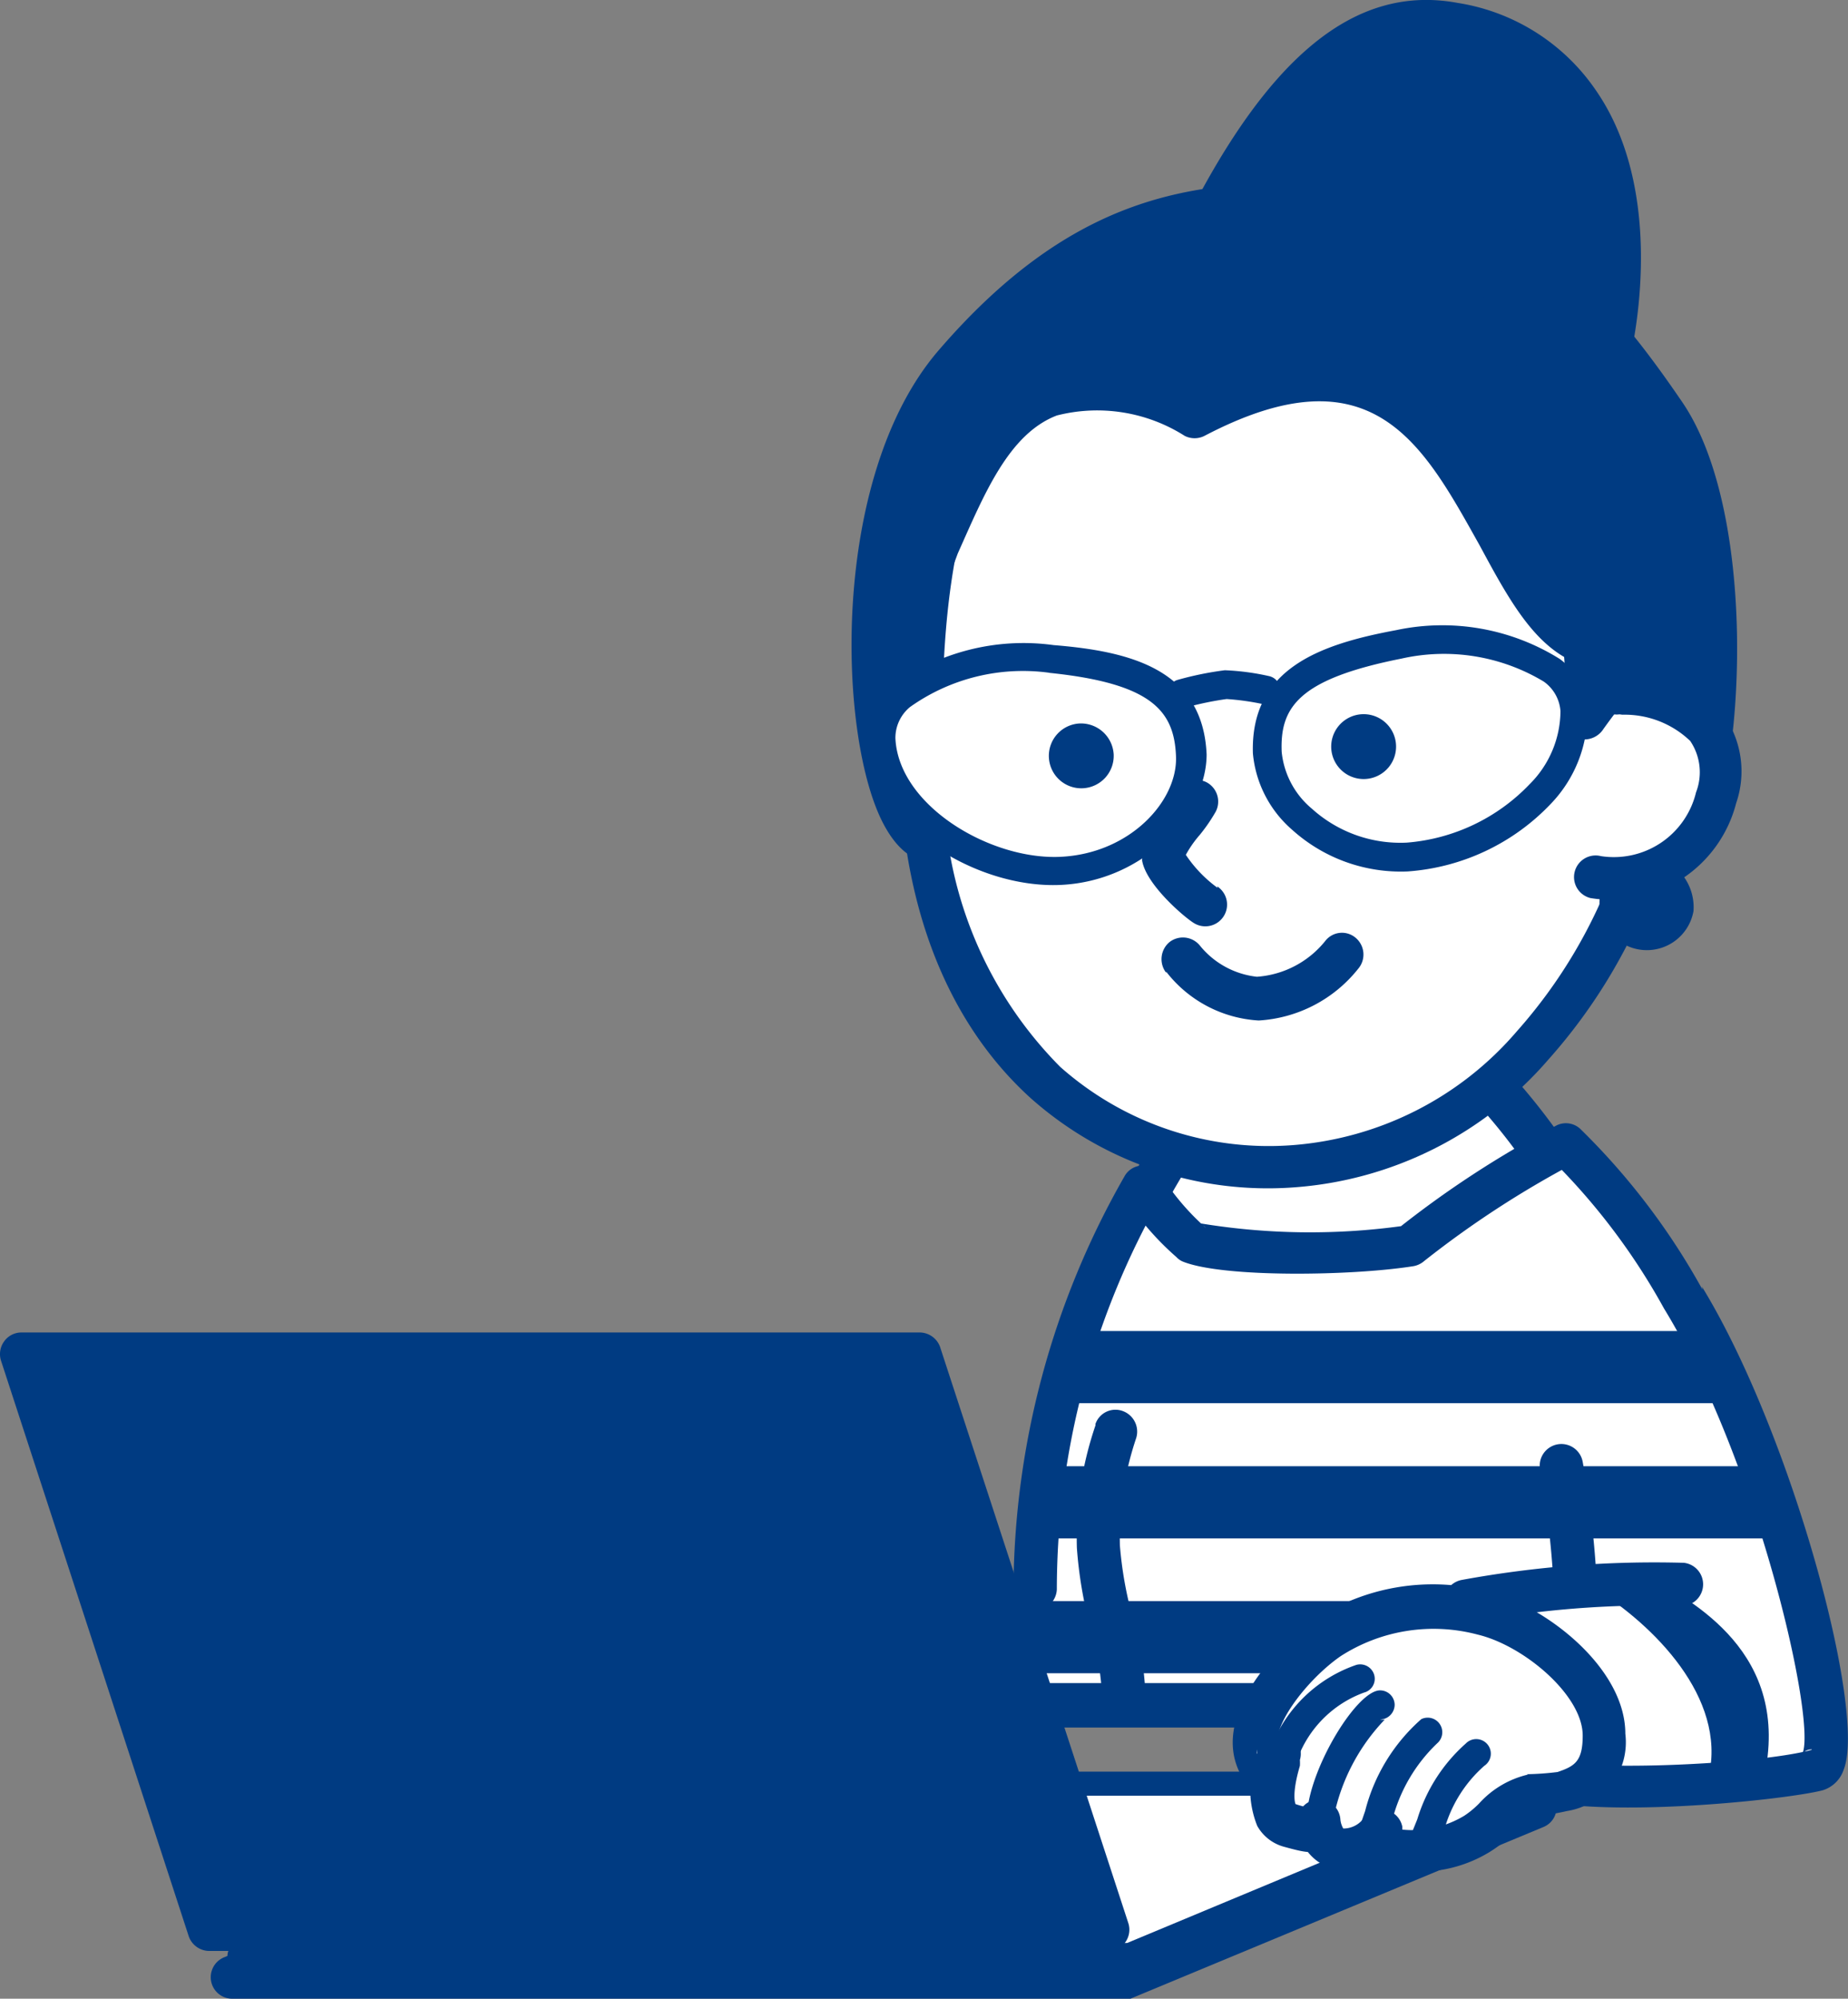 <svg xmlns="http://www.w3.org/2000/svg" viewBox="0 0 50.71 54.84"><rect x="0" y="0" width="50.71" height="54.84" fill="#808080" stroke="none"/><defs><style>.cls-1{fill:#003b82;}.cls-2{fill:#fff;}</style></defs><g id="レイヤー_2" data-name="レイヤー 2"><g id="main"><path class="cls-1" d="M32.83,6.8c2.24-.42,8.62.54,11.39,2.58.62-3.33.12-7.89-4.32-8.71C37.34.19,35.12,2.07,32.83,6.8Z"/><path class="cls-1" d="M32.94,7.38c2-.38,8.26.51,10.92,2.47a.59.59,0,0,0,.94-.36c.25-1.31.64-4.62-1-7A5.65,5.65,0,0,0,40,.08C37.14-.45,34.69,1.6,32.3,6.54a.58.58,0,0,0,.06.62A.6.6,0,0,0,32.94,7.38Zm6.85-6.13a4.46,4.46,0,0,1,3,1.87c1.4,2.05,1,5,.82,6.15A.59.59,0,0,1,44,8.83a.58.58,0,0,1,.57.07C41.76,6.83,35.2,5.76,32.72,6.21a.59.59,0,0,1,.58.23.58.58,0,0,1,.06.62C36.15,1.3,38.37,1,39.79,1.25Z"/><path class="cls-1" d="M45.69,11.39c-2.69-4-5-5.89-10.28-5.78-2.88.06-5.8.44-9.21,4.42s-2.38,13.31-.52,13.1c5.86.25,19-.07,20,.35C47,24,48.05,14.89,45.69,11.39Z"/><path class="cls-1" d="M46.18,11.06C43.42,7,41,4.9,35.4,5c-2.93.06-6.08.47-9.65,4.62-3,3.49-2.76,10.64-1.5,13,.5.94,1.08,1.09,1.49,1h-.09c2.57.11,6.46.11,10.23.11,4.2,0,9,0,9.57.19a.93.93,0,0,0,1.1-.34C47.82,22.14,48.38,14.33,46.18,11.06Zm-.29,11.87c-.62-.25-3.38-.28-10-.28-3.75,0-7.63,0-10.18-.11h-.07c-.08,0-.38-.3-.65-1.24-.8-2.73-.66-8.18,1.67-10.89,3.25-3.78,6-4.15,8.77-4.21,5.08-.1,7.2,1.7,9.78,5.52,2.1,3.11,1.19,10.58.42,11.24A.31.31,0,0,1,45.89,22.93Z"/><path class="cls-2" d="M30.22,35.58a42.28,42.28,0,0,0-1.36,7.53l17.34.13a54.88,54.88,0,0,0-1.84-7.86,17.37,17.37,0,0,0-5-7.09,3.77,3.77,0,0,0-4.82.19A20.87,20.87,0,0,0,30.22,35.58Z"/><path class="cls-1" d="M29.66,35.4a41.78,41.78,0,0,0-1.39,7.66.58.58,0,0,0,.58.64l17.35.14a.6.6,0,0,0,.45-.21.57.57,0,0,0,.14-.48,54.5,54.5,0,0,0-1.87-8,17.84,17.84,0,0,0-5.16-7.33A3.8,3.8,0,0,0,37,26.91a4.41,4.41,0,0,0-2.86,1.17A21.32,21.32,0,0,0,29.66,35.4ZM35,28.88A3.18,3.18,0,0,1,37,28.1a2.6,2.6,0,0,1,1.93.63,16.7,16.7,0,0,1,4.84,6.84,55.8,55.8,0,0,1,1.82,7.76.6.6,0,0,1,.13-.48.61.61,0,0,1,.46-.2l-17.35-.14a.65.65,0,0,1,.44.2.6.6,0,0,1,.15.45,41.54,41.54,0,0,1,1.34-7.4A20.18,20.18,0,0,1,35,28.88Z"/><path class="cls-2" d="M46.19,35.65A18.72,18.72,0,0,0,43,31.38a27,27,0,0,0-4.27,2.79,18.49,18.49,0,0,1-6-.09,7.57,7.57,0,0,1-1.33-1.53,22.56,22.56,0,0,0-3,11.06c-.93.47-2.44,1.17-3.48.93a2.36,2.36,0,0,0,.7,2.23h14.6a4,4,0,0,0,1.35,1.81c1,.82,7,.36,8.29,0C50.89,48.3,48.81,39.91,46.19,35.65Z"/><path class="cls-1" d="M46.72,35.39A19,19,0,0,0,43.39,31a.58.58,0,0,0-.66-.13,27.56,27.56,0,0,0-4.42,2.88.58.58,0,0,1,.3-.13,18.53,18.53,0,0,1-5.71-.06.5.5,0,0,1,.19.13,6.74,6.74,0,0,1-1.22-1.43.62.62,0,0,0-.51-.28.57.57,0,0,0-.5.29,23,23,0,0,0-3.05,11.35.6.6,0,0,1,.33-.51c-.54.27-2.17,1.09-3.09.88a.61.61,0,0,0-.7.41,2.94,2.94,0,0,0,.87,2.84.59.59,0,0,0,.4.16h14.6a.6.6,0,0,1-.57-.43A4.77,4.77,0,0,0,41.19,49c1.34,1.09,7.79.4,8.83.12a.88.88,0,0,0,.57-.56c.64-1.6-1.44-9.26-3.89-13.26Zm3,12.62c-1.55.43-7.08.67-7.77.11a3.44,3.44,0,0,1-1.15-1.51.59.59,0,0,0-.57-.43H25.62a.56.56,0,0,1,.39.15,1.73,1.73,0,0,1-.52-1.62.6.6,0,0,1-.7.41c1.18.26,2.69-.38,3.88-1a.6.6,0,0,0,.33-.51,21.77,21.77,0,0,1,2.87-10.78.59.59,0,0,1-.5.29.61.61,0,0,1-.51-.28,7.66,7.66,0,0,0,1.42,1.65.5.5,0,0,0,.19.13c1.12.44,4.63.39,6.32.12a.61.61,0,0,0,.29-.14,26.89,26.89,0,0,1,4.13-2.69.62.62,0,0,1-.67-.13,17.86,17.86,0,0,1,3.12,4.12l0,0c2.56,4.18,4.19,11.33,3.8,12.21A.34.34,0,0,1,49.71,48Z"/><path class="cls-2" d="M45.72,18.45C46,25.28,41.26,31.77,35.49,32s-9.88-3.76-10.18-10.59.87-13.95,9.31-14.15C40.39,7.15,45.43,11.63,45.72,18.45Z"/><path class="cls-1" d="M45.13,18.48a13.92,13.92,0,0,1-3.51,9.82,9,9,0,0,1-6.15,3.12,8.62,8.62,0,0,1-6.38-2.15,11,11,0,0,1-3.19-7.86c-.23-5.47.6-9,2.61-11.17a8.2,8.2,0,0,1,6.12-2.37C40.35,7.74,44.86,12.3,45.13,18.48ZM34.61,6.69a9.44,9.44,0,0,0-7,2.74c-2.24,2.4-3.17,6.22-2.92,12,.16,3.69,1.39,6.69,3.57,8.68a9.79,9.79,0,0,0,7.23,2.47,10.18,10.18,0,0,0,7-3.51,15.11,15.11,0,0,0,3.82-10.67C46,11.59,41,6.54,34.61,6.69Z"/><path class="cls-1" d="M33.41,24.36a3.58,3.58,0,0,1-.9-.95,0,0,0,0,1,0,0,.27.27,0,0,1,0,.1,3.06,3.06,0,0,1,.41-.6,4.59,4.59,0,0,0,.44-.64h0a.6.6,0,0,0-.24-.8.6.6,0,0,0-.81.24h0a3.81,3.81,0,0,1-.33.47,2,2,0,0,0-.64,1.43c.11.66,1.14,1.54,1.41,1.71h0a.59.59,0,0,0,.65-1Z"/><path class="cls-1" d="M32,26.66A3.46,3.46,0,0,0,34.54,28a3.77,3.77,0,0,0,2.73-1.42h0a.6.6,0,0,0-.06-.84.58.58,0,0,0-.83.06h0a2.64,2.64,0,0,1-1.89,1,2.34,2.34,0,0,1-1.56-.85h0a.6.6,0,0,0-.84-.1.61.61,0,0,0-.09.84Z"/><polygon class="cls-2" points="30.79 54.25 6.39 54.25 17.72 49.55 42.12 49.55 30.79 54.25"/><path class="cls-1" d="M30.79,53.66H6.39a.59.59,0,0,1,.23,1.14L18,50.09a.59.59,0,0,1-.23,0h24.4a.59.59,0,0,1-.58-.48.58.58,0,0,1,.35-.66L30.56,53.7A.62.62,0,0,1,30.79,53.66ZM42.12,49H17.72a.59.59,0,0,0-.23,0L6.16,53.7a.59.59,0,0,0,.23,1.14h24.4a.59.59,0,0,0,.23,0l11.33-4.71a.58.58,0,0,0,.35-.66A.59.59,0,0,0,42.12,49Z"/><polygon class="cls-2" points="30.99 53.66 6.59 53.66 17.92 48.95 42.32 48.95 30.99 53.66"/><path class="cls-1" d="M31,53.31H6.59a.35.35,0,0,1,.34.28.36.36,0,0,1-.21.39l11.33-4.71a.31.31,0,0,1-.13,0h24.4A.34.34,0,0,1,42,49a.35.35,0,0,1,.21-.39L30.86,53.34A.28.28,0,0,1,31,53.31Zm11.33-4.7H17.92l-.13,0L6.46,53.34a.34.34,0,0,0-.21.39.34.34,0,0,0,.34.27H31a.3.3,0,0,0,.13,0l11.33-4.71a.35.35,0,0,0,.21-.39A.34.34,0,0,0,42.32,48.61Z"/><polygon class="cls-1" points="30.4 52.94 5.75 52.94 0.59 37.15 25.24 37.15 30.4 52.94"/><path class="cls-1" d="M30.4,52.35H5.75a.59.59,0,0,1,.56.41L1.16,37a.59.59,0,0,1-.09.53.58.58,0,0,1-.48.25H25.24a.6.6,0,0,1-.56-.41l5.15,15.79a.62.62,0,0,1,.09-.54A.6.6,0,0,1,30.4,52.35ZM25.24,36.56H.59a.58.58,0,0,0-.48.25.59.59,0,0,0-.08.53L5.18,53.13a.6.6,0,0,0,.57.4H30.4a.6.6,0,0,0,.48-.24.59.59,0,0,0,.08-.53L25.81,37A.6.6,0,0,0,25.24,36.56Z"/><path class="cls-1" d="M40.32,44.52h0a27.18,27.18,0,0,1,5.75-.46h0a.59.59,0,1,0,.14-1.18h0a29.24,29.24,0,0,0-6.1.47h0a.6.6,0,0,0-.48.69.59.59,0,0,0,.69.48Z"/><path class="cls-1" d="M30.06,39.11a9.55,9.55,0,0,0-.51,3.36,11.66,11.66,0,0,0,.37,2.19,8.1,8.1,0,0,1,.33,2.07h0a.6.6,0,0,0,1.19,0h0a9,9,0,0,0-.37-2.39,10.57,10.57,0,0,1-.34-1.94,8.56,8.56,0,0,1,.44-2.92h0a.6.6,0,0,0-.35-.76.58.58,0,0,0-.76.35Z"/><path class="cls-1" d="M42.26,40.35h0A24.19,24.19,0,0,1,42.6,43h0a.6.6,0,1,0,1.19,0h0a25.88,25.88,0,0,0-.36-2.89h0a.59.59,0,1,0-1.17.21Z"/><path class="cls-2" d="M44.5,19c.67,0,3.3.35,2.61,2.87a2.91,2.91,0,0,1-3.3,2.18"/><path class="cls-1" d="M44.52,19.61a2.6,2.6,0,0,1,1.86.72,1.53,1.53,0,0,1,.16,1.41,2.32,2.32,0,0,1-2.61,1.75h0a.59.59,0,1,0-.29,1.15h0a3.53,3.53,0,0,0,4-2.6,2.68,2.68,0,0,0-.37-2.46,3.74,3.74,0,0,0-2.83-1.17h0a.6.6,0,1,0,0,1.19Z"/><path class="cls-1" d="M24.78,17c1.63-2.55,2.1-8.48,8-5.57,7.55-3.95,7.75,4.83,10.6,6.18.36.17-.06,2.32.09,2.1,1-1.49,3.11-3.36,3-3.87-.7-4-5.94-8.87-12.72-8.7C29.33,7.25,26.89,10.33,24.78,17Z"/><path class="cls-1" d="M25.28,17.32a12.81,12.81,0,0,0,1-2.13C27,13.58,27.67,11.91,29,11.4a4.48,4.48,0,0,1,3.51.56.6.6,0,0,0,.54,0c4.62-2.42,6,.23,7.55,3,.74,1.37,1.43,2.66,2.52,3.17a.43.43,0,0,1-.21-.21,5.61,5.61,0,0,1,0,1.21c0,.57-.09,1,.38,1.13A.62.62,0,0,0,44,20a17.37,17.37,0,0,1,1.67-2c1.09-1.21,1.53-1.72,1.44-2.26-.78-4.48-6.44-9.36-13.32-9.19-5.29.12-7.64,4.2-9.56,10.28a.58.58,0,0,0,.31.71A.59.59,0,0,0,25.28,17.32Zm8.53-9.59c6.27-.15,11.42,4.21,12.12,8.21a.3.3,0,0,1,0-.15,9.53,9.53,0,0,1-1.15,1.42A19.58,19.58,0,0,0,43,19.38a.58.58,0,0,1,1.06.27s0-.24,0-.39c.1-1,.18-1.9-.42-2.18s-1.34-1.47-2-2.66c-1.48-2.73-3.49-6.48-9.15-3.52a.58.58,0,0,1,.53,0,5.6,5.6,0,0,0-4.45-.6c-1.84.69-2.67,2.69-3.4,4.45a14.31,14.31,0,0,1-.93,2,.59.59,0,0,1,1.07.49C27.46,10.48,29.84,7.83,33.81,7.73Z"/><rect class="cls-1" x="28.97" y="36.52" width="18.21" height="1.98"/><rect class="cls-1" x="28.68" y="40.23" width="19.87" height="1.98"/><rect class="cls-1" x="27.72" y="43.93" width="9.67" height="1.98"/><path class="cls-1" d="M46.47,25a1.3,1.3,0,1,1-1.27-1.53A1.43,1.43,0,0,1,46.47,25Z"/><path class="cls-2" d="M24.18,20.27C24.26,22.39,27,24,29.09,23.9s3.65-1.77,3.59-3.17c-.06-1.67-1.14-2.39-3.84-2.66C26.73,17.86,24.11,18.7,24.18,20.27Z"/><path class="cls-1" d="M23.78,20.28c.1,2.34,3,4.11,5.33,4s4-2,4-3.58c-.1-2.32-2.07-2.83-4.2-3a6.08,6.08,0,0,0-4.46,1.15A1.87,1.87,0,0,0,23.78,20.28Zm5-1.82c2.85.29,3.44,1.06,3.49,2.29S31,23.43,29.08,23.51s-4.43-1.41-4.51-3.26a1.1,1.1,0,0,1,.4-.85A5.35,5.35,0,0,1,28.8,18.46Z"/><path class="cls-2" d="M43.22,19.49c.08,2.13-2.48,3.94-4.61,4S34.83,22,34.77,20.65c-.06-1.68.95-2.48,3.62-3C40.48,17.3,43.15,17.92,43.22,19.49Z"/><path class="cls-1" d="M42.82,19.51a2.85,2.85,0,0,1-.84,2,5.23,5.23,0,0,1-3.38,1.61,3.62,3.62,0,0,1-2.6-.93,2.33,2.33,0,0,1-.83-1.56c-.05-1.23.47-2,3.29-2.56a5.31,5.31,0,0,1,3.9.63A1.09,1.09,0,0,1,42.82,19.51Zm-4.51-2.22c-2.1.39-4,1.06-3.93,3.38a3.15,3.15,0,0,0,1.08,2.1,4.45,4.45,0,0,0,3.17,1.14,6,6,0,0,0,3.93-1.86,3.6,3.6,0,0,0,1-2.57,1.85,1.85,0,0,0-.76-1.4A6.08,6.08,0,0,0,38.31,17.29Z"/><path class="cls-1" d="M32.55,19.41h0a8.49,8.49,0,0,1,1.11-.23,7,7,0,0,1,1,.14h0a.38.38,0,0,0,.46-.3.39.39,0,0,0-.3-.47h0a6.73,6.73,0,0,0-1.21-.16,8.93,8.93,0,0,0-1.28.26h0a.39.39,0,0,0-.28.48.39.39,0,0,0,.48.28Z"/><path class="cls-1" d="M30.56,20.7a.89.89,0,1,1-.93-.85A.9.9,0,0,1,30.56,20.7Z"/><path class="cls-1" d="M38.3,20.36a.89.89,0,1,1-1.77.08.89.89,0,0,1,1.77-.08Z"/><path class="cls-2" d="M42.82,49.11A1.33,1.33,0,0,0,44,47.58c0-1.49-1.95-3-3.35-3.34a5.29,5.29,0,0,0-4.23.67c-.84.59-2.46,2.27-1.89,3.45.11.22.6-.48.53-.22s-.58,1.69.27,1.93.64.1.8-.11c.11,1.17,1.28.85,1.71.27.21,1.06,2,.44,2.61.1.45-.24,1-1,1.55-1.07A6.21,6.21,0,0,0,42.82,49.11Z"/><path class="cls-1" d="M43,49.69a1.91,1.91,0,0,0,1.6-2.12c0-1.84-2.26-3.55-3.8-3.91a5.9,5.9,0,0,0-4.71.77c-.8.55-2.89,2.51-2.08,4.19a.64.64,0,0,0,.47.36,1,1,0,0,0,.83-.34l.06-.06a.57.57,0,0,1-.62,0,.56.56,0,0,1-.25-.58.62.62,0,0,0,0,.1,2.68,2.68,0,0,0,0,2,1.2,1.2,0,0,0,.73.57c.55.15.88.24,1.18,0a.69.69,0,0,0,.31-.48.44.44,0,0,1-.06.1.57.57,0,0,1-.63.22.59.59,0,0,1-.43-.52,1.34,1.34,0,0,0,1,1.29,1.83,1.83,0,0,0,1.83-.73.58.58,0,0,1-.61.23.58.58,0,0,1-.45-.46,1.28,1.28,0,0,0,.71.93,3.69,3.69,0,0,0,2.77-.42,3.36,3.36,0,0,0,.64-.5,2.09,2.09,0,0,1,.7-.5A7.8,7.8,0,0,0,43,49.69Zm-1.07-1a2.6,2.6,0,0,0-1.34.79,2.49,2.49,0,0,1-.41.34,2.75,2.75,0,0,1-1.7.38s0,0,0-.08a.59.59,0,0,0-.45-.46.6.6,0,0,0-.61.23.69.69,0,0,1-.56.28s-.07-.11-.08-.26a.59.59,0,0,0-1.06-.3.85.85,0,0,0-.17.4.52.52,0,0,1,.49-.39,2.79,2.79,0,0,1-.49-.12h0s-.12-.24.12-1.05a1.24,1.24,0,0,0,0-.16.61.61,0,0,0-.28-.7.7.7,0,0,0-.86.18l-.12.1a.44.44,0,0,1,.35,0,.5.5,0,0,1,.33.27c-.33-.68.8-2.08,1.7-2.7a4.71,4.71,0,0,1,3.76-.59c1.26.3,2.88,1.66,2.88,2.77,0,.71-.22.84-.69,1A7.54,7.54,0,0,1,41.89,48.68Z"/><path class="cls-1" d="M39,47.17a5,5,0,0,0-1.54,2.52l-.1.29h0a.39.39,0,0,0,.23.51.4.4,0,0,0,.51-.23h0l.1-.3a4.42,4.42,0,0,1,1.24-2.13h0a.4.4,0,0,0-.44-.66Z"/><path class="cls-1" d="M35.6,48.27a3.07,3.07,0,0,1,1.83-1.83h0a.39.39,0,0,0,.28-.48.4.4,0,0,0-.49-.28h0a3.84,3.84,0,0,0-2.33,2.23h0a.4.4,0,0,0,.71.36Z"/><path class="cls-1" d="M39.46,50.64l.17-.43a3.63,3.63,0,0,1,1.1-1.76h0a.4.4,0,1,0-.51-.61h0a4.53,4.53,0,0,0-1.33,2.08l-.17.42h0a.4.4,0,0,0,.22.52.41.41,0,0,0,.52-.22Z"/><path class="cls-1" d="M36.6,49.85A5.41,5.41,0,0,1,38,47.18a.27.27,0,0,1-.13,0h0a.41.41,0,0,0,.4-.4.4.4,0,0,0-.4-.4h0c-.63,0-1.89,2.06-2,3.34h0a.39.39,0,0,0,.34.44.39.39,0,0,0,.44-.34Z"/><path class="cls-1" d="M43.75,43.58c1.62,1,3.63,3,3.14,5.15l1.51.07c.78-3.47-2-4.87-3.17-5.56Z"/></g></g></svg>